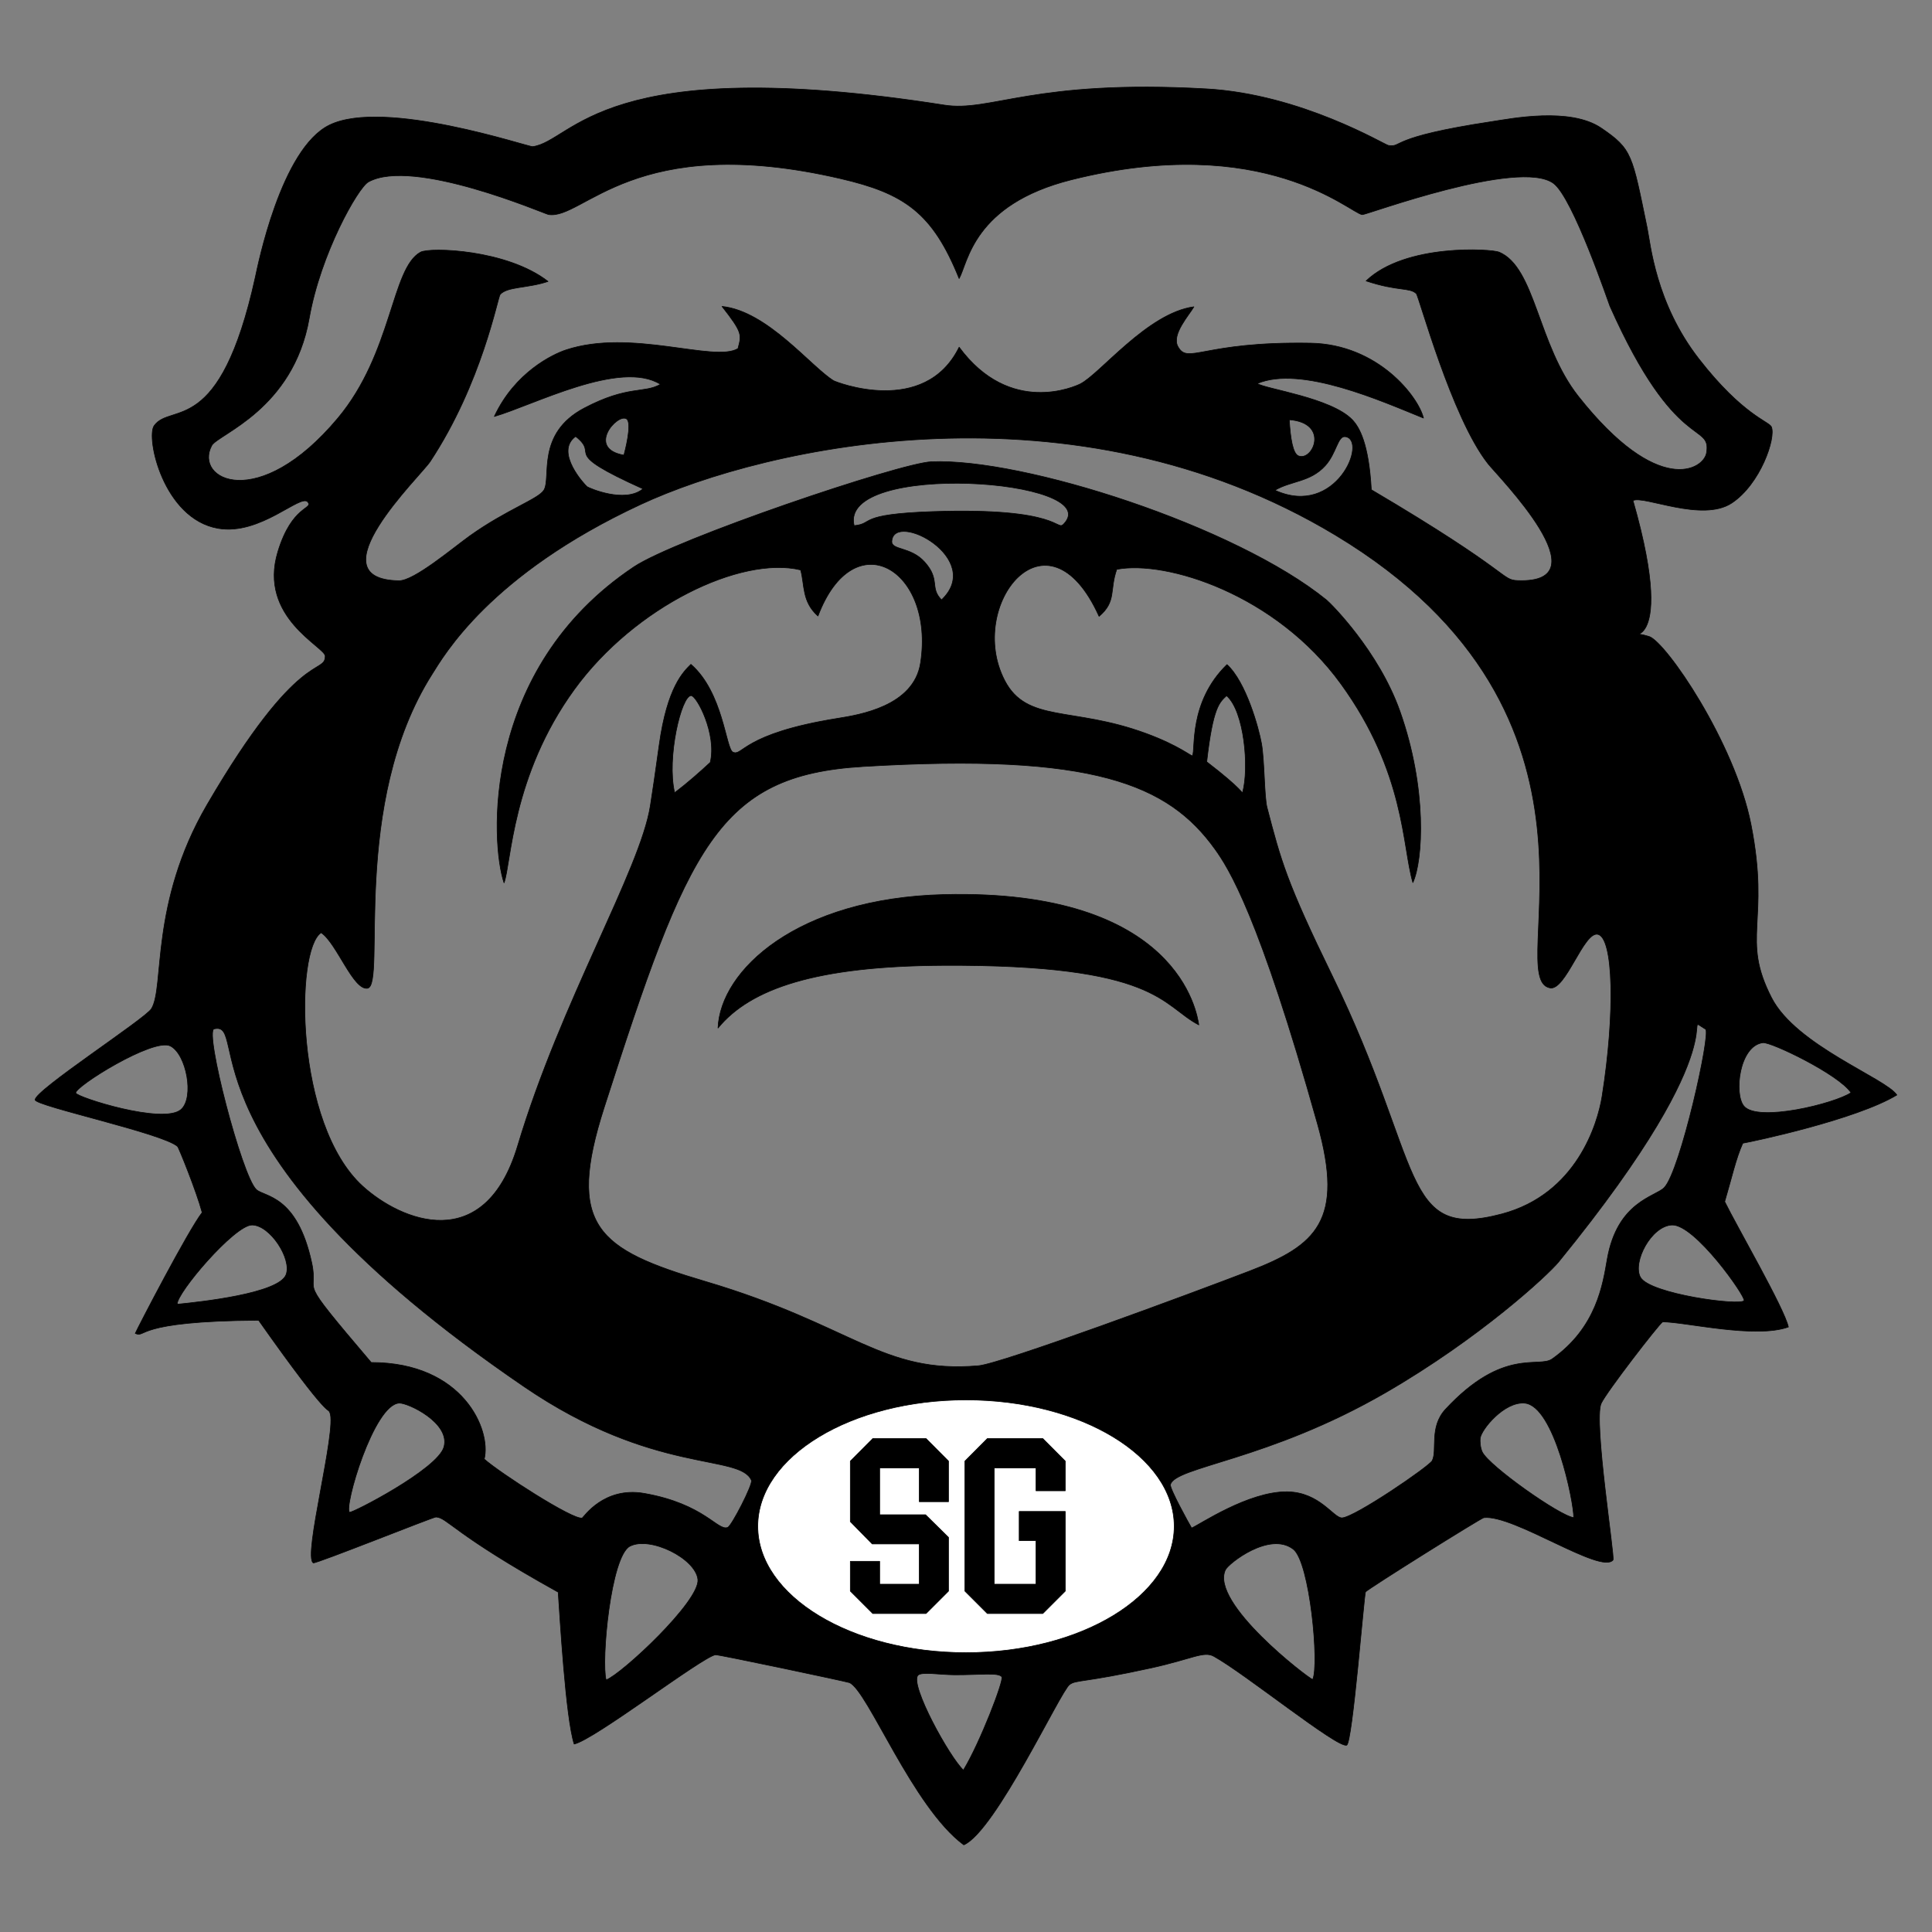 <?xml version="1.0" encoding="utf-8"?>
<!DOCTYPE svg PUBLIC "-//W3C//DTD SVG 1.1//EN" "http://www.w3.org/Graphics/SVG/1.1/DTD/svg11.dtd">
<!-- exported from Silhouette Studio® Business Edition V4.4.945ssbe -->
<svg version="1.1" xmlns="http://www.w3.org/2000/svg" xmlns:xlink="http://www.w3.org/1999/xlink" width="304.8mm" height="304.8mm" viewBox="0 0 304.8 304.8">
<rect x="0" y="0" width="304.8" height="304.8" fill="#808080" stroke="none"/>
<defs>
<path id="path_763a15b896ae052c446393f305498f6d" d="M 112.874 261.064 C 110.79 261.387 93.684 274.521 90.582 275.147 C 89.241 271.023 88.333 255.031 88.063 251.186 C 71.439 241.96 70.59 239.415 68.782 239.331 C 68.369 239.312 49.804 246.751 49.435 246.566 C 47.729 245.711 53.197 225.476 52.04 222.858 C 51.594 221.848 52.467 224.83 40.8 208.291 C 20.963 208.405 23.146 211.139 21.338 210.362 C 21.834 209.256 29.664 194.165 31.892 191.289 C 30.968 187.859 28.187 181.036 28.025 180.884 C 25.843 178.825 5.695 174.512 5.548 173.523 C 5.34 172.112 22.878 160.763 23.886 159.15 C 26.006 155.754 23.589 142.528 32.662 126.966 C 47.15 102.119 51.277 106.51 51.308 103.514 C 51.323 102.068 40.684 97.428 43.836 87.045 C 46.071 79.682 49.478 80.342 48.562 79.198 C 47.454 77.814 41.082 84.527 34.391 83.354 C 25.749 81.838 22.99 69.01 24.326 67.152 C 26.973 63.467 34.684 69.192 40.284 43.712 C 40.628 42.148 44.304 23.451 51.988 19.721 C 60.687 15.499 83.397 23.219 84.036 23.133 C 90.504 22.258 94.811 8.077 148.972 16.576 C 156.339 17.732 163.023 12.474 190.325 14.019 C 205.339 14.869 218.45 22.859 219.046 22.945 C 221.359 23.278 218.804 21.679 235.311 19.189 C 238.398 18.723 247.705 16.861 252.624 20.209 C 257.521 23.541 257.478 24.391 259.852 35.889 C 260.393 38.508 261.185 47.824 268.025 56.619 C 274.959 65.536 279.105 66.483 279.468 67.352 C 280.198 69.099 277.726 76.35 273.224 79.35 C 268.55 82.464 259.289 78.107 257.627 78.971 C 265.15 105.281 254.701 98.7 260.165 100.414 C 262.773 101.232 273.68 117.076 276.243 130.065 C 279.306 145.587 274.604 147.888 279.487 157.41 C 283.359 164.962 297.537 170.123 299.252 172.75 C 292.842 176.624 276.662 180.06 274.953 180.355 C 273.852 182.789 273.223 185.778 272.095 189.576 C 273.979 193.429 281.512 206.418 282.142 209.353 C 276.916 211.233 265.938 208.563 262.307 208.54 C 261.745 208.858 253.398 219.655 252.603 221.419 C 251.383 224.128 254.79 245.719 254.48 246.105 C 252.603 248.449 238.781 238.888 234.093 239.433 C 233.655 239.484 215.646 250.763 215.431 251.148 C 215.193 251.573 213.365 274.963 212.459 275.322 C 211.052 275.878 196.353 263.973 191.489 261.301 C 189.899 260.428 188.079 261.721 181.583 263.147 C 170.827 265.508 169.786 264.981 168.738 265.769 C 167.286 266.862 157.048 288.866 152.054 291.057 C 143.99 285.108 136.898 266.676 134.011 265.461 C 133.613 265.293 113.301 260.997 112.874 261.064 Z M 225.955 230.438 C 226.79 228.793 225.431 225.147 228.056 222.323 C 237.171 212.517 242.748 215.894 244.874 214.392 C 251.924 209.407 252.879 202.538 253.563 198.64 C 255.158 189.555 261.131 188.809 262.547 187.371 C 265.086 184.794 269.962 162.903 269.076 162.372 C 264.61 159.695 275.523 162.741 245.915 199.061 C 244.184 201.183 233.42 211.129 218.605 219.7 C 200.067 230.424 185.415 231.358 184.652 234.212 C 184.494 234.801 187.603 240.41 187.994 241.065 C 189.188 240.582 196.929 235.288 203.048 235.349 C 208.239 235.401 210.391 239.536 211.736 239.466 C 213.754 239.362 225.497 231.339 225.955 230.438 Z M 33.771 162.322 C 32.242 162.685 38.144 185.502 40.43 187.661 C 41.694 188.856 46.855 188.45 49.18 199.22 C 50.417 204.949 46.227 200.435 58.565 214.949 C 73.109 214.949 77.54 225.642 76.396 230.191 C 78.818 232.352 90.462 239.881 91.848 239.483 C 92.051 239.425 95.216 234.471 101.654 235.606 C 111.171 237.285 113.23 241.603 114.814 240.971 C 115.432 240.725 118.818 234.149 118.55 233.54 C 116.675 229.28 103.186 232.765 82.685 218.765 C 27.175 180.856 39.584 160.939 33.771 162.322 Z M 144.804 264.312 C 143.522 265.836 149.805 277.229 151.991 279.263 C 154.632 274.909 158.413 265.074 158.053 264.549 C 157.543 263.804 154.45 264.255 150.54 264.225 C 148.245 264.207 145.321 263.698 144.804 264.312 Z M 99.381 243.935 C 96.33 245.5 94.824 262.142 95.624 265.034 C 98.043 264.15 110.46 252.601 110.102 249.185 C 109.754 245.861 102.567 242.301 99.381 243.935 Z M 207.093 264.971 C 208.169 262.719 206.669 246.417 204.023 244.399 C 200.29 241.55 193.812 246.654 193.33 247.663 C 190.848 252.849 206.262 264.667 207.093 264.971 Z M 63.001 221.358 C 58.951 221.495 54.194 237.921 55.146 238.584 C 55.446 238.793 69.033 231.821 70.034 228.297 C 71.113 224.495 64.384 221.311 63.001 221.358 Z M 233.522 226.898 C 233.463 227.335 233.522 228.407 233.853 229.081 C 234.948 231.311 246.156 239.212 248.275 239.42 C 248.316 237.063 245.23 221.762 240.532 221.365 C 237.329 221.095 233.714 225.482 233.522 226.898 Z M 39.765 193.261 C 37.013 193.241 27.807 204.05 27.957 205.763 C 31.498 205.412 43.986 204.092 45.13 201.1 C 46.079 198.615 42.614 193.282 39.765 193.261 Z M 258.786 201.483 C 260.192 204.156 274.675 206.074 275.151 205.186 C 275.462 204.605 267.376 193.069 263.752 193.262 C 260.491 193.436 257.534 199.103 258.786 201.483 Z M 26.865 165.014 C 24.179 163.681 11.741 171.462 11.952 172.439 C 12.094 173.096 25.769 177.473 28.557 175.044 C 30.704 173.173 29.417 166.279 26.865 165.014 Z M 278.126 164.504 C 274.398 164.959 273.532 172.552 275.116 174.491 C 277.272 177.13 289.483 174.1 292.025 172.385 C 290.062 169.469 279.394 164.349 278.126 164.504 Z M 104.199 60.629 C 97.864 56.661 84.146 63.931 77.988 65.704 C 81.244 58.717 87.233 55.89 89.282 55.209 C 99.584 51.785 112.706 57.24 116.423 54.992 C 117.013 52.795 117.156 52.482 113.911 48.341 C 121.06 49.074 127.91 57.832 131.505 60.056 C 131.854 60.272 145.875 65.808 151.318 54.775 C 159.375 65.698 169.702 60.93 170.417 60.574 C 173.523 59.031 181.046 49.369 188.351 48.401 C 187.621 49.694 184.793 52.764 185.826 54.661 C 187.426 57.601 189.587 53.843 206.738 54.134 C 217.436 54.315 223.781 62.626 224.574 65.956 C 218.116 63.346 205.24 57.56 198.343 60.509 C 199.688 61.384 209.999 62.75 213.336 66.218 C 214.447 67.373 215.944 69.947 216.346 77.261 C 238.833 90.535 236.745 91.494 239.464 91.595 C 253.163 92.1 236.397 75.242 234.747 73.148 C 228.98 65.827 223.861 46.707 223.434 46.31 C 222.358 45.31 220.473 45.976 215.52 44.318 C 221.72 38.374 235.32 39.275 236.506 39.777 C 242.244 42.201 242.571 54.376 249.007 62.521 C 261.617 78.477 268.795 74.072 269.227 71.455 C 270.04 66.531 264.357 71.598 253.989 48.298 C 253.815 47.908 248.177 31.195 245.083 28.923 C 239.662 24.943 215.528 33.923 214.919 33.863 C 213.08 33.681 199.524 20.724 169.049 28.353 C 153.473 32.253 152.716 41.481 151.315 43.944 C 147.113 33.497 142.607 30.497 132.592 28.174 C 100.038 20.624 92.019 34.759 86.525 33.842 C 85.955 33.747 65.175 24.767 58.113 28.703 C 56.475 29.616 50.562 40.05 48.784 50.211 C 46.256 64.665 34.357 68.512 33.403 70.297 C 30.521 75.683 40.753 80.96 53.301 65.97 C 61.942 55.649 61.728 42.302 66.352 39.78 C 67.802 38.989 79.951 39.329 86.46 44.402 C 83.198 45.503 80.067 45.176 78.908 46.449 C 78.523 46.872 76.056 60.419 67.858 72.828 C 66.359 75.097 49.35 91.407 62.944 91.619 C 65.323 91.656 71.531 86.392 74.112 84.547 C 79.933 80.386 84.969 78.729 85.815 77.312 C 86.998 75.331 84.526 68.402 92.182 64.378 C 99.09 60.746 101.574 62.124 104.199 60.629 Z M 115.621 118.659 C 117.197 119.383 117.057 115.751 132.124 113.335 C 135.549 112.786 144.181 111.432 145.231 104.575 C 147.493 89.804 134.701 82.209 129.046 97.189 C 126.49 94.919 126.967 92.315 126.313 89.917 C 116.9 87.638 100.116 95.698 90.624 108.754 C 80.691 122.417 80.666 136.243 79.519 139.282 C 77.424 133.165 75.799 105.6 99.997 89.438 C 106.621 85.014 141.962 73.058 146.936 72.847 C 161.455 72.23 194.933 82.997 209.285 94.663 C 209.937 95.194 217.491 102.698 220.86 112.208 C 225.204 124.474 224.494 135.797 222.9 139.241 C 221.198 133.487 221.722 121.934 211.553 107.897 C 201.3 93.744 183.986 88.324 176.185 89.822 C 175.016 93.106 176.174 94.88 173.394 97.236 C 165.238 79.193 152.379 95.51 158.498 107.342 C 161.991 114.098 169.146 111.437 180.75 115.692 C 186.114 117.659 188.011 119.415 188.127 119.216 C 188.649 118.323 187.464 110.785 193.573 104.847 C 196.587 107.593 198.587 114.879 199.022 117.313 C 199.49 119.936 199.452 125.712 199.893 127.398 C 202.091 135.802 202.94 139.088 210.177 153.927 C 224.74 183.787 220.884 195.781 236.938 191.516 C 248.718 188.386 252.061 177.296 252.75 172.963 C 254.839 159.827 254.566 147.828 252.045 147.395 C 249.817 147.011 247.007 156.28 244.556 155.859 C 236.767 154.52 258.103 112.974 210.703 84.436 C 169.337 59.53 120.974 70.335 101.07 79.586 C 77.233 90.666 70.001 103.48 68.183 106.344 C 55.165 126.852 60.978 155.451 57.977 155.911 C 55.722 156.256 53.131 148.805 50.67 147.149 C 46.549 149.732 46.431 177.331 57.228 187.145 C 63.21 192.583 76.452 198.182 81.671 180.756 C 88.507 157.933 100.995 137.257 102.599 127.138 C 102.958 124.875 103.408 121.78 103.992 117.556 C 105.268 108.329 107.842 105.972 109 104.806 C 114.101 109.235 114.505 118.146 115.621 118.659 Z M 148.539 94.638 C 155.395 88.107 141.039 80.53 140.695 85.374 C 140.591 86.841 143.661 86.194 145.872 88.659 C 148.408 91.486 146.614 92.675 148.539 94.638 Z M 134.753 82.929 C 137.989 82.609 135.063 81.132 147.065 80.715 C 167.469 80.008 166.649 83.883 167.805 82.683 C 174.685 75.542 132.233 72.656 134.753 82.929 Z M 90.818 68.851 C 87.384 71.32 92.361 76.587 92.621 76.782 C 92.904 76.994 98.58 79.478 101.443 77.123 C 87.937 71.041 94.828 72.029 90.818 68.851 Z M 201.134 77.342 C 210.785 81.754 215.839 69.418 212.248 68.889 C 211.035 68.71 210.874 71.489 209.076 73.468 C 206.7 76.085 203.728 75.826 201.134 77.342 Z M 106.435 125.063 C 108.437 123.553 110.428 121.785 112.052 120.281 C 113.117 115.803 109.919 109.76 109.042 109.743 C 107.488 109.714 105.138 119.621 106.435 125.063 Z M 196.038 125.017 C 197.097 121.137 196.316 112.185 193.509 109.755 C 192.397 110.798 191.362 111.529 190.377 120.188 C 196.159 124.632 195.943 125.24 196.038 125.017 Z M 98.848 66.086 C 97.425 65.118 92.44 70.764 98.431 71.807 C 98.55 71.364 99.797 66.731 98.848 66.086 Z M 203.4 66.213 C 203.573 69.148 203.963 71.55 204.83 71.916 C 207.104 72.878 209.847 66.728 203.4 66.213 Z M 154.35 215.469 C 157.964 215.162 187.844 204.094 197.156 200.518 C 207.638 196.494 212.134 192.59 207.864 177.357 C 198.605 144.323 193.819 136.933 191.651 133.924 C 184.319 123.746 172.559 118.737 136.134 120.931 C 113.228 122.311 108.537 133.564 95.327 174.69 C 89.301 193.452 94.233 197.115 111.299 202.169 C 134.629 209.078 139.085 216.765 154.35 215.469 Z M 113.277 162.19 C 113.62 153.088 125.744 141.706 148.922 141.128 C 185.941 140.205 188.849 159.906 189.128 161.691 C 183.233 158.633 182.732 152.114 148.699 152.304 C 128.84 152.415 118.401 155.928 113.277 162.19 Z" fill-rule="evenodd" fill="#000000" fill-opacity="1" stroke="#000000" stroke-opacity="1" stroke-width="0.1" stroke-linecap="round" stroke-linejoin="round"/>
<path id="path_53d76858fcfc0a78a66c9e1cc1066657" d="M 185.25 240.791 C 185.25 251.793 170.526 260.73 152.4 260.73 C 134.274 260.73 119.55 251.793 119.55 240.791 C 119.55 229.79 134.274 220.853 152.4 220.853 C 170.526 220.853 185.25 229.79 185.25 240.791 Z" fill-rule="evenodd" fill="#FFFFFF" fill-opacity="1" stroke="#000000" stroke-opacity="1" stroke-width="0.1" stroke-linecap="round" stroke-linejoin="round"/>
<path id="path_f06db8e485020f6c5cdd5d94f4c86862" d="M 137.692 226.955 L 134.153 230.511 L 134.153 240.058 L 137.606 243.579 L 145.029 243.579 L 145.029 249.932 L 138.78 249.932 L 138.78 246.324 L 134.153 246.324 L 134.153 251.019 L 137.692 254.558 L 146.099 254.558 L 149.638 251.019 L 149.638 242.543 L 146.013 238.97 L 138.78 238.97 L 138.78 231.581 L 145.029 231.581 L 145.029 236.916 L 149.638 236.916 L 149.638 230.511 L 146.099 226.955 L 137.692 226.955 Z" fill-rule="evenodd" fill="#000000" fill-opacity="1" stroke="#000000" stroke-opacity="1" stroke-width="0.1" stroke-linecap="round" stroke-linejoin="round"/>
<path id="path_59c1a951b781908ebeed07d3c73ada2f" d="M 155.766 226.955 L 152.227 230.511 L 152.227 251.019 L 155.766 254.558 L 164.519 254.558 L 168.058 251.019 L 168.058 238.452 L 160.79 238.452 L 160.79 243.061 L 163.448 243.061 L 163.448 249.932 L 156.854 249.932 L 156.854 231.581 L 163.448 231.581 L 163.448 235.189 L 168.058 235.189 L 168.058 230.511 L 164.519 226.955 L 155.766 226.955 Z" fill-rule="evenodd" fill="#000000" fill-opacity="1" stroke="#000000" stroke-opacity="1" stroke-width="0.1" stroke-linecap="round" stroke-linejoin="round"/>
</defs>
<g>
<use xlink:href="#path_763a15b896ae052c446393f305498f6d"/>
</g>
<g>
<use xlink:href="#path_53d76858fcfc0a78a66c9e1cc1066657"/>
</g>
<g>
<g>
<use xlink:href="#path_f06db8e485020f6c5cdd5d94f4c86862"/>
</g>
<g>
<use xlink:href="#path_59c1a951b781908ebeed07d3c73ada2f"/>
</g>
</g>
</svg>